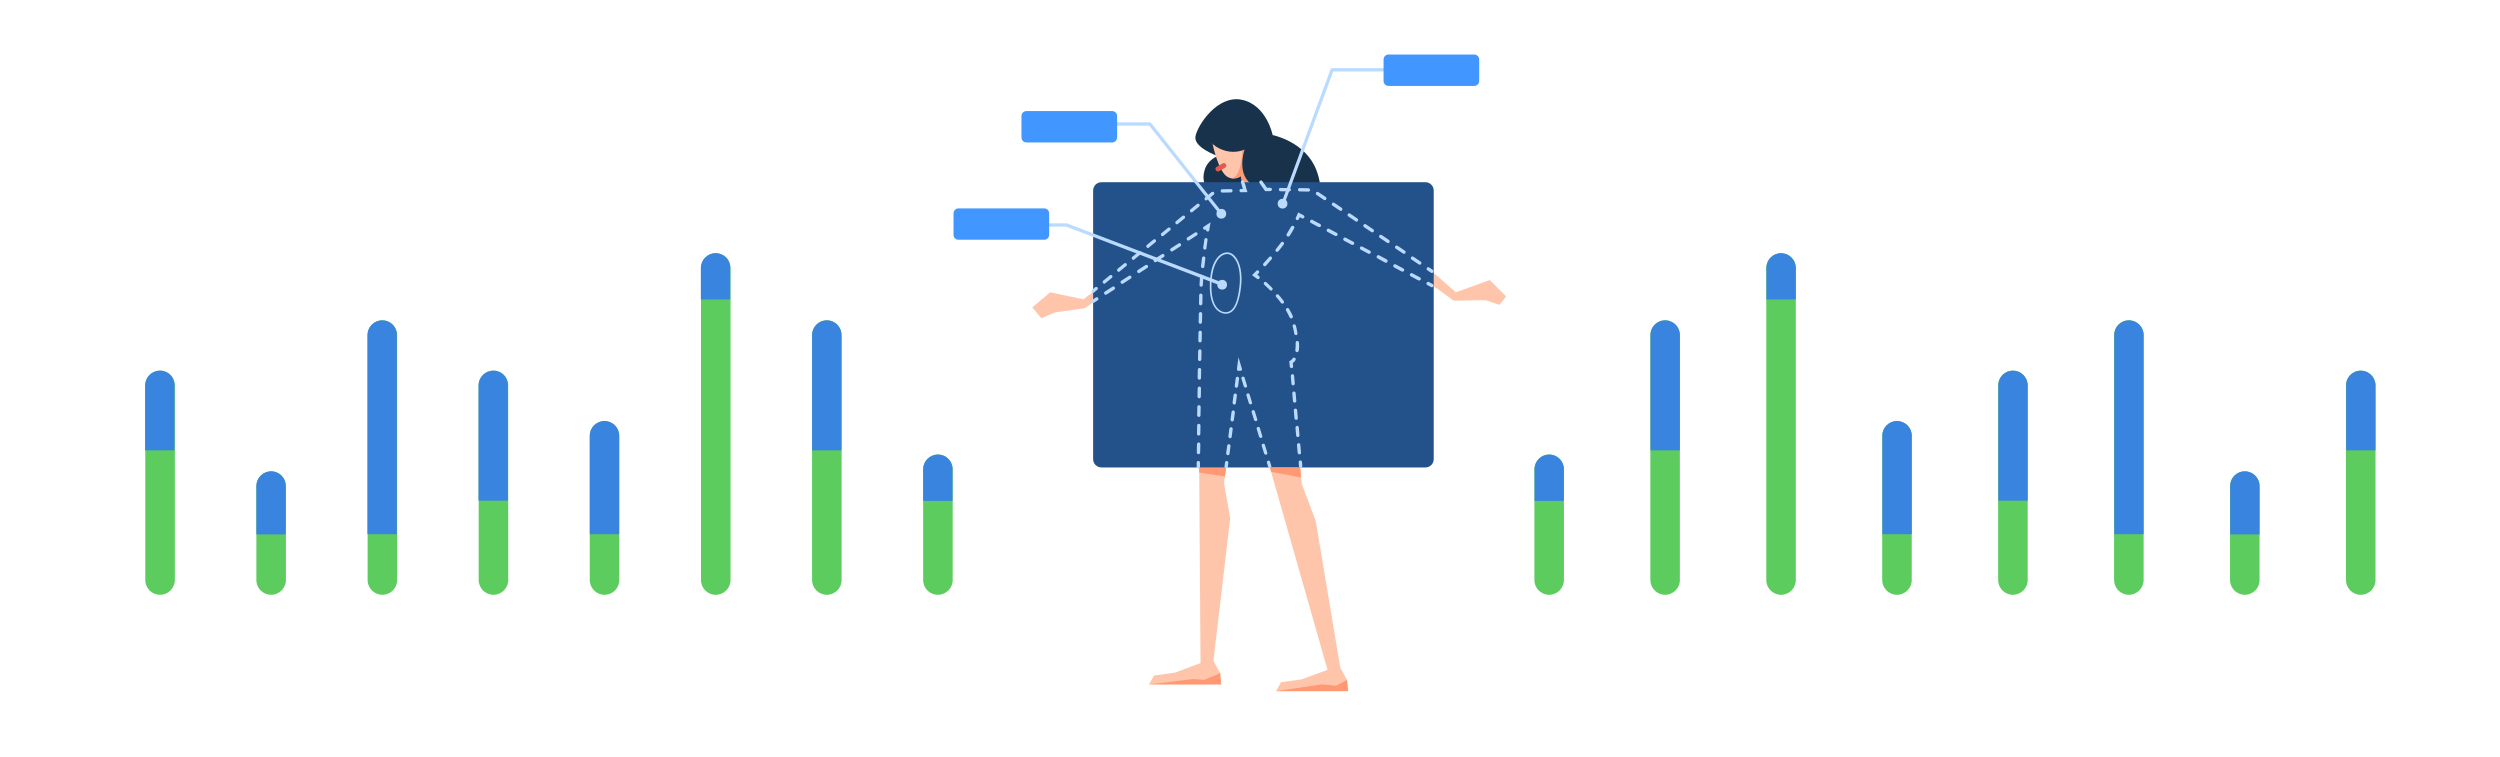<svg xmlns="http://www.w3.org/2000/svg" width="1490" height="450.9">
  <g>
    <path fill="#FFC5AB" d="M714.5 244.2l1 151-15.3 5.7-12.4 1.7-3 5.3h43l-.6-6.7-4-7.3 10-85-3.7-21 6-44.7-21 1M730.8 278.6l-.7 5.2.7-5.2"/>
    <path fill="#FF9873" d="M730.8 278.6h-16.1v3L730 284l.1-.2.7-5.2"/>
    <path fill="#18324C" d="M718.8 111.2s-2.8-3.7-.8-10c2-6.3 7.8-8.2 7.8-8.2s-14.5-5-13.3-11.7c1.2-6.7 13.2-25 27.8-21.8 14.7 3.2 18.2 21 18.2 21s19.4 3.8 26 20.7c4.5 11.5 1.8 20.8 1.8 20.8l-67.5-10.8"/>
    <path fill="#FFC5AB" d="M748.7 107.9l-4-12.3-2.6 3.6 2.3-17.6-21.8 3.7s3.5 17.5 9.3 20.3c3.3 1.6 6 .5 7.7-.6l1.1 5.6 8-2.7"/>
    <path fill="#182733" d="M733.1 106c.5.1 1 .2 1.4.3-.5-.1-.9-.2-1.4-.3m9.2-24.1l-2.2.4 2.2-.4"/>
    <path fill="#FF9873" d="M742.3 81.9l-2.2.4h-.1c1.2 3.9.4 23.8-6 23.8-.3 0-.6 0-.9-.1.5.1 1 .2 1.4.3h.6c1.8 0 3.3-.7 4.4-1.4l.8 3.7h6.2l2.1-.7-4-12.3-2.6 3.6 2.1-15.9c-.6-.5-1.2-.9-1.8-1.4"/>
    <path fill="#E35A4D" d="M725.9 102.2c-.5 0-1-.3-1.3-.8-.4-.7-.2-1.6.6-2l3.5-2c.7-.4 1.6-.2 2 .6.4.7.2 1.6-.6 2l-3.5 2c-.2.1-.4.2-.7.2z"/>
    <path fill="#FFC5AB" d="M654.9 171.2l-9.2 7.2-19.8-4.2-10.7 9 5.5 6.5 8-3.5 17.7-2.5 13.5-8.8zM853.4 161.7l14.3 12.5 20.2-7.3 9.8 9.8-4 5-8.3-2.8-19 .3-18-13zM791.2 399.2l-15.4 5.7-12.3 1.7-3 5.3h43l-.7-6.7-4-7.3-14.6-87.3-8.4-22.4-2.3-25.3-20 4 37.7 132.3"/>
    <path fill="#18324C" d="M719.8 81.6s1.7 5.8 10.7 8.3c6.3 1.7 11.3-.8 11.3-.8s-5.7 15.7 5.8 21.8 24 7 24 7l-8.3-23.3-27-21.8-16.5 8.8z"/>
    <path fill="#23528A" d="M854.5 273.6c0 2.8-2.2 5-5 5h-193c-2.8 0-5-2.2-5-5v-160c0-2.8 2.2-5 5-5h193c2.8 0 5 2.2 5 5v160"/>
    <path fill="#BADAFF" d="M752.9 111.6c-.3 0-.6-.2-.8-.4l-1.4-2.1c-.3-.5-.2-1.1.3-1.4s1.1-.2 1.4.3l1.4 2.1c.3.5.2 1.1-.3 1.4-.2.1-.4.1-.6.1z"/>
    <path fill="#BADAFF" d="M757 113.9h-3l-1.7-2.5c-.3-.5-.2-1.1.3-1.4.5-.3 1.1-.2 1.4.3l1.1 1.6h2c.6 0 1 .5 1 1-.1.6-.6 1-1.1 1zM846.2 157.8c-.2 0-.4-.1-.6-.2l-4.3-2.9c-.5-.3-.6-.9-.3-1.4.3-.5.9-.6 1.4-.3l4.3 2.9c.5.3.6.9.3 1.4-.2.3-.5.5-.8.5zm-9.4-6.5c-.2 0-.4-.1-.6-.2l-4.3-2.9c-.5-.3-.6-.9-.3-1.4.3-.5.9-.6 1.4-.3l4.3 2.9c.5.3.6.9.3 1.4-.2.4-.5.5-.8.5zm-9.5-6.4c-.2 0-.4-.1-.6-.2l-4.3-2.9c-.5-.3-.6-.9-.3-1.4.3-.5.9-.6 1.4-.3l4.3 2.9c.5.3.6.9.3 1.4-.1.4-.4.5-.8.5zm-9.4-6.4c-.2 0-.4-.1-.6-.2l-4.3-2.9c-.5-.3-.6-.9-.3-1.4.3-.5.9-.6 1.4-.3l4.3 2.9c.5.3.6.9.3 1.4-.1.4-.5.5-.8.5zm-9.4-6.4c-.2 0-.4-.1-.6-.2l-4.3-2.9c-.5-.3-.6-.9-.3-1.4.3-.5.9-.6 1.4-.3l4.3 2.9c.5.3.6.9.3 1.4-.2.4-.5.5-.8.5zm-9.4-6.4c-.2 0-.4-.1-.6-.2l-4.3-2.9c-.5-.3-.6-.9-.3-1.4s.9-.6 1.4-.3l4.3 2.9c.5.3.6.9.3 1.4-.2.4-.5.5-.8.5zm-9.5-6.4c-.2 0-.4-.1-.6-.2l-4.3-2.9c-.5-.3-.6-.9-.3-1.4.3-.5.9-.6 1.4-.3l4.3 2.9c.5.3.6.9.3 1.4-.1.4-.4.5-.8.5zm-9.8-5.1l-5.2-.1c-.6 0-1-.5-1-1 0-.6.4-1 1-1l5.2.1c.6 0 1 .5 1 1 0 .6-.5 1-1 1zm-11.4-.1l-5.2-.1c-.6 0-1-.5-1-1 0-.6.4-1 1-1l5.2.1c.6 0 1 .5 1 1s-.5 1-1 1zM853.4 162.7c-.2 0-.4-.1-.6-.2l-2.1-1.4c-.5-.3-.6-.9-.3-1.4s.9-.6 1.4-.3l2.1 1.4c.5.3.6.9.3 1.4-.1.3-.5.5-.8.5zM651.5 174.6c-.3 0-.6-.1-.8-.4-.3-.4-.3-1.1.1-1.4l1.9-1.6c.4-.3 1.1-.3 1.4.1.3.4.3 1.1-.1 1.4l-1.9 1.6c-.2.2-.4.3-.6.3zM658.2 169.1c-.3 0-.6-.1-.8-.4-.3-.4-.3-1.1.1-1.4l3.9-3.2c.4-.3 1.1-.3 1.4.1.3.4.3 1.1-.1 1.4l-3.9 3.2c-.2.2-.4.3-.6.3zm8.6-7.1c-.3 0-.6-.1-.8-.4-.3-.4-.3-1.1.1-1.4l3.9-3.2c.4-.3 1.1-.3 1.4.1.3.4.3 1.1-.1 1.4l-3.9 3.2c-.1.3-.3.3-.6.3zm8.7-7.1c-.3 0-.6-.1-.8-.4-.3-.4-.3-1.1.1-1.4l3.9-3.2c.4-.3 1.1-.3 1.4.1.3.4.3 1.1-.1 1.4l-3.9 3.2c-.1.3-.4.3-.6.3zm8.7-7.1c-.3 0-.6-.1-.8-.4-.3-.4-.3-1.1.1-1.4l3.9-3.2c.4-.3 1.1-.3 1.4.1s.3 1.1-.1 1.4l-3.9 3.2c-.2.3-.4.3-.6.3zm8.7-7c-.3 0-.6-.1-.8-.4-.3-.4-.3-1.1.1-1.4l3.9-3.2c.4-.3 1.1-.3 1.4.1.3.4.3 1.1-.1 1.4l-3.9 3.2c-.2.2-.4.3-.6.3zm8.6-7.1c-.3 0-.6-.1-.8-.4-.3-.4-.3-1.1.1-1.4l3.9-3.2c.4-.3 1.1-.3 1.4.1.3.4.3 1.1-.1 1.4l-3.9 3.2c-.1.2-.3.3-.6.3zm8.7-7.1c-.3 0-.6-.1-.8-.4-.3-.4-.3-1.1.1-1.4l3.9-3.2c.4-.3 1.1-.3 1.4.1.3.4.3 1.1-.1 1.4l-3.9 3.2c-.1.2-.4.3-.6.3zm8.7-7.1c-.3 0-.6-.1-.8-.4-.3-.4-.3-1.1.1-1.4l3.9-3.2c.4-.3 1.1-.3 1.4.1.3.4.3 1.1-.1 1.4l-3.9 3.2c-.2.2-.4.3-.6.3zm9.6-4.7c-.5 0-1-.4-1-1s.4-1 1-1l5.1-.1c.6 0 1 .4 1 1s-.4 1-1 1l-5.1.1zM739.7 114.6c-.5 0-1-.4-1-1s.4-1 1-1h1.1l-.4-1.1c-.2-.5.1-1.1.6-1.3.5-.2 1.1.1 1.3.6l1.2 3.7-3.8.1z"/>
    <path fill="#BADAFF" d="M741.3 111.9c-.4 0-.8-.3-.9-.7l-.8-2.4c-.2-.5.1-1.1.6-1.3.5-.2 1.1.1 1.3.6l.8 2.4c.2.5-.1 1.1-.6 1.3-.2.1-.3.1-.4.1zM714.2 279.2c-.6 0-1-.5-1-1v-2.5c0-.5.5-1 1-1 .6 0 1 .5 1 1v2.5c0 .6-.5 1-1 1zM714.3 270.7c-.6 0-1-.5-1-1l.1-5c0-.5.5-1 1-1 .6 0 1 .5 1 1l-.1 5c0 .6-.5 1-1 1zm.1-11.1c-.6 0-1-.5-1-1l.1-5c0-.6.4-1 1-1s1 .5 1 1l-.1 5c0 .6-.5 1-1 1zm.1-11.1c-.6 0-1-.5-1-1l.1-5c0-.6.5-1 1-1 .6 0 1 .5 1 1l-.1 5c0 .6-.4 1-1 1zm.2-11.1c-.6 0-1-.5-1-1l.1-5c0-.5.5-1 1-1 .6 0 1 .5 1 1l-.1 5c0 .6-.5 1-1 1zm.1-11.1c-.6 0-1-.5-1-1l.1-5c0-.5.5-1 1-1 .6 0 1 .5 1 1l-.1 5c0 .6-.4 1-1 1zm.2-11.1c-.6 0-1-.5-1-1l.1-5c0-.5.5-1 1-1 .6 0 1 .5 1 1l-.1 5c0 .6-.5 1-1 1zm.2-11.1c-.6 0-1-.5-1-1l.1-5c0-.6.5-1 1-1 .6 0 1 .5 1 1l-.1 5c0 .6-.5 1-1 1zm.2-11.1c-.6 0-1-.5-1-1l.1-5c0-.6.5-1 1-1 .6 0 1 .5 1 1l-.1 5c-.1.6-.5 1-1 1zm.2-11c-.6 0-1-.5-1-1 0-1.9.1-3.6.1-5 0-.6.4-1 1-1s1 .5 1 1c0 1.5-.1 3.2-.1 5 0 .5-.5 1-1 1zm.3-11.1c-.6 0-1-.5-1-1.1l.3-5.1c0-.5.5-1 1.1-.9.6 0 1 .5.9 1.1-.1 1.7-.2 3.4-.3 5 0 .5-.4 1-1 1zm.9-11.1h-.1c-.5-.1-.9-.5-.9-1.1.2-1.7.4-3.4.6-5 .1-.5.6-.9 1.1-.9.5.1.9.6.9 1.1-.2 1.6-.4 3.3-.6 5 0 .5-.5.9-1 .9zm1.3-11h-.1c-.5-.1-.9-.6-.9-1.1.2-1.8.5-3.5.7-5 .1-.5.6-.9 1.1-.8.5.1.9.6.8 1.1-.2 1.5-.5 3.2-.7 5 .1.4-.4.8-.9.8zM719.8 138h-.2c-.5-.1-.9-.6-.8-1.1v-.2l-.2.1c-.5.3-1.1.2-1.4-.3-.3-.5-.2-1.1.3-1.4l4-2.6-.4 2.3s-.2.9-.4 2.4c0 .5-.5.8-.9.8zM659 175.7c-.3 0-.6-.2-.8-.5-.3-.5-.2-1.1.3-1.4l4.5-2.9c.5-.3 1.1-.2 1.4.3.3.5.2 1.1-.3 1.4l-4.5 2.9c-.3.1-.4.2-.6.2zm9.8-6.5c-.3 0-.6-.2-.8-.5-.3-.5-.2-1.1.3-1.4l4.5-2.9c.5-.3 1.1-.2 1.4.3.3.5.2 1.1-.3 1.4l-4.5 2.9c-.2.2-.4.2-.6.2zm9.9-6.4c-.3 0-.6-.2-.8-.5-.3-.5-.2-1.1.3-1.4l4.5-2.9c.5-.3 1.1-.2 1.4.3.3.5.2 1.1-.3 1.4l-4.5 2.9c-.3.1-.4.2-.6.2zm9.8-6.5c-.3 0-.6-.2-.8-.5-.3-.5-.2-1.1.3-1.4l4.5-2.9c.5-.3 1.1-.2 1.4.3.3.5.2 1.1-.3 1.4l-4.5 2.9c-.2.2-.4.2-.6.2zm9.9-6.4c-.3 0-.6-.2-.8-.5-.3-.5-.2-1.1.3-1.4l4.5-2.9c.5-.3 1.1-.2 1.4.3.3.5.2 1.1-.3 1.4l-4.5 2.9c-.2.1-.4.2-.6.2zm9.8-6.5c-.3 0-.6-.2-.8-.5-.3-.5-.2-1.1.3-1.4l4.5-2.9c.5-.3 1.1-.2 1.4.3.3.5.2 1.1-.3 1.4l-4.5 2.9c-.2.1-.4.2-.6.2zM651.5 180.6c-.3 0-.6-.2-.8-.5-.3-.5-.2-1.1.3-1.4l2.1-1.4c.5-.3 1.1-.2 1.4.3.3.5.2 1.1-.3 1.4l-2.1 1.4c-.2.1-.4.2-.6.2zM756.8 278.9c-.4 0-.8-.3-1-.7l-.7-2.4c-.2-.5.1-1.1.7-1.2.5-.2 1.1.1 1.2.7l.7 2.4c.2.5-.1 1.1-.7 1.2h-.2M754.4 271c-.4 0-.8-.3-1-.7l-1.4-4.6c-.2-.5.1-1.1.7-1.2.5-.2 1.1.1 1.2.7l1.4 4.6c.2.5-.1 1.1-.7 1.2h-.2zm-3-10c-.4 0-.8-.3-1-.7l-1.4-4.6c-.2-.5.1-1.1.7-1.2.5-.2 1.1.1 1.2.7l1.4 4.6c.2.5-.1 1.1-.7 1.2h-.2zm-3-10c-.4 0-.8-.3-1-.7l-1.4-4.6c-.2-.5.1-1.1.7-1.2.5-.2 1.1.1 1.2.7l1.4 4.6c.2.5-.1 1.1-.7 1.2h-.2zm-3.1-10c-.4 0-.8-.3-1-.7l-1.4-4.6c-.2-.5.1-1.1.7-1.2.5-.2 1.1.1 1.2.7l1.4 4.6c.2.5-.1 1.1-.7 1.2h-.2zm-3-10c-.4 0-.8-.3-1-.7l-1.4-4.6c-.2-.5.1-1.1.7-1.2.5-.2 1.1.1 1.2.7l1.4 4.6c.2.5-.1 1.1-.7 1.2h-.2zM738.2 221.1h-.1c-.5-.1-.9-.6-.9-1.1l.9-7.1 2.1 6.9c.2.5-.1 1.1-.7 1.2-.3.1-.5 0-.7-.1-.2.1-.4.2-.6.2zM731.8 271.3h-.1c-.5-.1-.9-.6-.9-1.1l.6-4.6c.1-.5.6-.9 1.1-.9.5.1.9.6.9 1.1l-.6 4.6c0 .5-.5.9-1 .9zm1.3-10.1h-.1c-.5-.1-.9-.6-.9-1.1l.6-4.6c.1-.5.6-.9 1.1-.9.5.1.9.6.9 1.1l-.6 4.6c-.1.6-.5.9-1 .9zm1.3-10h-.1c-.5-.1-.9-.6-.9-1.1l.6-4.6c.1-.5.6-.9 1.1-.9.5.1.9.6.9 1.1l-.6 4.6c-.1.5-.5.9-1 .9zm1.2-10.1h-.1c-.5-.1-.9-.6-.9-1.1l.6-4.6c.1-.5.6-.9 1.1-.9.5.1.9.6.9 1.1l-.6 4.6c0 .6-.5.9-1 .9zm1.3-10h-.1c-.5-.1-.9-.6-.9-1.1l.6-4.6c.1-.5.6-.9 1.1-.9.5.1.9.6.9 1.1l-.6 4.6c-.1.5-.5.9-1 .9zM730.8 279.2h-.1c-.5-.1-.9-.6-.9-1.1l.3-2.5c.1-.5.6-.9 1.1-.9.5.1.9.6.9 1.1l-.3 2.5c0 .6-.5.9-1 .9zM853.4 171.2c-.2 0-.3 0-.5-.1l-2.2-1.2c-.5-.3-.7-.9-.4-1.4.3-.5.9-.7 1.4-.4l2.2 1.2c.5.3.7.9.4 1.4-.2.3-.5.5-.9.5zM845.8 167.2c-.2 0-.3 0-.5-.1l-4.5-2.4c-.5-.3-.7-.9-.4-1.4.3-.5.9-.7 1.4-.4l4.5 2.4c.5.3.7.9.4 1.4-.2.3-.5.5-.9.5zm-9.9-5.3c-.2 0-.3 0-.5-.1l-4.5-2.4c-.5-.3-.7-.9-.4-1.4.3-.5.9-.7 1.4-.4l4.5 2.4c.5.3.7.9.4 1.4-.2.3-.6.5-.9.5zm-9.9-5.3c-.2 0-.3 0-.5-.1L821 154c-.5-.3-.7-.9-.4-1.4.3-.5.9-.7 1.4-.4l4.5 2.4c.5.3.7.9.4 1.4-.2.4-.6.6-.9.6zm-10-5.3c-.2 0-.3 0-.5-.1l-4.5-2.4c-.5-.3-.7-.9-.4-1.4.3-.5.9-.7 1.4-.4l4.5 2.4c.5.3.7.9.4 1.4-.2.3-.5.5-.9.5zm-9.9-5.3c-.2 0-.3 0-.5-.1l-4.5-2.4c-.5-.3-.7-.9-.4-1.4.3-.5.9-.7 1.4-.4l4.5 2.4c.5.3.7.9.4 1.4-.2.3-.5.5-.9.5zm-9.9-5.3c-.2 0-.3 0-.5-.1l-4.5-2.4c-.5-.3-.7-.9-.4-1.4.3-.5.9-.7 1.4-.4l4.5 2.4c.5.3.7.9.4 1.4-.2.3-.5.5-.9.5zm-9.9-5.3c-.2 0-.3 0-.5-.1l-4.5-2.4c-.5-.3-.7-.9-.4-1.4.3-.5.9-.7 1.4-.4l4.5 2.4c.5.3.7.9.4 1.4-.2.3-.6.5-.9.5zM773.2 131.2c-.1 0-.3 0-.4-.1-.5-.2-.7-.8-.5-1.3.7-1.4 1-2.2 1-2.2l.4-1 3.2 1.7c.5.3.7.9.4 1.4-.3.5-.9.7-1.4.4l-1.2-.7c-.2.4-.4.8-.6 1.3-.2.3-.6.5-.9.5zM753.8 158.7c-.2 0-.5-.1-.7-.3-.4-.4-.4-1-.1-1.4 1-1.1 2.1-2.4 3.4-3.8.4-.4 1-.5 1.4-.1.4.4.5 1 .1 1.4-1.2 1.4-2.4 2.7-3.4 3.9-.1.1-.4.3-.7.3zm7.3-8.6c-.2 0-.4-.1-.6-.2-.4-.3-.5-1-.1-1.4l.7-.9c.8-1 1.6-2 2.4-3.1.3-.4 1-.5 1.4-.2.4.3.5 1 .2 1.4-.8 1.1-1.6 2.2-2.5 3.2l-.7.9c-.2.2-.5.3-.8.3zm6.6-9.1c-.2 0-.4 0-.5-.2-.5-.3-.6-.9-.3-1.4.9-1.4 1.8-2.9 2.6-4.3.3-.5.9-.7 1.4-.4.5.3.7.9.4 1.4-.8 1.5-1.7 3-2.6 4.4-.3.4-.7.5-1 .5zM749.8 166.4c-.2 0-.4-.1-.6-.2-1.2-.9-2-1.4-2-1.5l-1-.7.9-.9 1.7-1.7c.4-.4 1-.4 1.4 0 .4.4.4 1 0 1.4l-.9.9c.3.2.7.5 1.1.8.4.3.5 1 .2 1.4-.2.4-.5.5-.8.5zM773 209.9h-.1c-.5-.1-.9-.6-.9-1.1.1-.9.2-1.8.2-2.8v-1.7c0-.6.4-1 .9-1.1.5-.1 1 .4 1.1.9 0 .6.1 1.3.1 1.8 0 1.1-.1 2.1-.2 3-.2.6-.6 1-1.1 1zm-.6-10.2c-.5 0-.9-.3-1-.8l-.6-3c-.1-.5-.2-1-.4-1.4-.1-.5.2-1.1.7-1.2.5-.1 1.1.2 1.2.7.1.5.3 1 .4 1.5.2 1.1.4 2.1.6 3.1.1.5-.3 1.1-.8 1.2l-.1-.1zm-2.9-9.9c-.4 0-.7-.2-.9-.6-.6-1.3-1.3-2.7-2.1-4.1-.3-.5-.1-1.1.4-1.4.5-.3 1.1-.1 1.4.4.8 1.4 1.6 2.8 2.2 4.2.2.5 0 1.1-.5 1.3-.2.2-.3.2-.5.2zm-5.2-8.8c-.3 0-.6-.1-.8-.4-.9-1.2-1.8-2.4-2.9-3.6-.4-.4-.3-1.1.1-1.4s1.1-.3 1.4.1c1.1 1.2 2.1 2.5 3 3.7.3.4.2 1.1-.2 1.4-.2.1-.4.2-.6.2zm-6.7-7.8c-.3 0-.5-.1-.7-.3-1.1-1.1-2.2-2.1-3.4-3.2-.4-.4-.4-1-.1-1.4.4-.4 1-.4 1.4-.1 1.2 1.1 2.3 2.2 3.4 3.3.4.4.4 1 0 1.4-.1.2-.4.3-.6.3zM769.7 219.4c-.5 0-.9-.4-1-.9l-.3-3.3.7-.3s.6-.3 1.3-1.3c.3-.5.9-.6 1.4-.3.5.3.6.9.3 1.4-.6.8-1.1 1.4-1.6 1.7l.2 1.9c.1.6-.3 1-1 1.1zM774.4 270.8c-.5 0-.9-.4-1-.9l-.4-4.7c0-.5.4-1 .9-1.1.5-.1 1 .4 1.1.9l.4 4.7c.1.6-.3 1.1-1 1.1zm-.9-10.3c-.5 0-.9-.4-1-.9l-.4-4.7c0-.5.4-1 .9-1.1.6-.1 1 .4 1.1.9l.4 4.7c0 .6-.4 1.1-1 1.1zm-1-10.3c-.5 0-.9-.4-1-.9l-.4-4.7c0-.5.4-1 .9-1.1.6 0 1 .4 1.1.9l.4 4.7c.1.6-.3 1.1-1 1.1zm-.9-10.2c-.5 0-.9-.4-1-.9l-.4-4.7c0-.5.4-1 .9-1.1.5 0 1 .4 1.1.9l.4 4.7c.1.5-.4 1-1 1.1zm-.9-10.3c-.5 0-.9-.4-1-.9l-.4-4.7c0-.5.4-1 .9-1.1.6-.1 1 .4 1.1.9l.4 4.7c0 .5-.4 1-1 1.1zM775.2 278.9c-.5 0-.9-.4-1-.9l-.2-2.5c0-.6.4-1 .9-1.1.5 0 1 .4 1.1.9l.2 2.5c0 .6-.4 1.1-1 1.1M730.6 187c-.7 0-1.3-.1-2-.3-2.7-.8-8.7-4.3-7.4-20.5.8-9.4 4.8-15.6 10.1-15.8h.2c1.6 0 3.2.8 4.5 2.3 3.2 3.6 4.6 10.3 3.7 18.2-1.2 10.7-4.3 16.1-9.1 16.1zm.9-35.6h-.1c-4.8.2-8.4 6-9.2 14.9-1.3 15.4 4.2 18.8 6.6 19.5 5.3 1.5 8.6-3.5 9.9-14.9.9-7.6-.4-14.1-3.4-17.4-1.2-1.4-2.5-2.1-3.8-2.1zM727.5 127.9c-.3 0-.6-.1-.8-.4l-41.8-52.6h-21c-.6 0-1-.4-1-1s.4-1 1-1h21.4c.3 0 .6.1.8.4l42.1 53c.3.4.3 1.1-.2 1.4-.1.1-.3.2-.5.2z"/>
    <path fill="#4197FF" d="M665.8 81.9c0 1.7-1.3 3-3 3h-51c-1.7 0-3-1.3-3-3V69.2c0-1.7 1.3-3 3-3h51c1.7 0 3 1.3 3 3v12.7z"/>
    <circle fill="#BADAFF" cx="727.9" cy="127.4" r="2.9"/>
    <path fill="#BADAFF" d="M764.7 122.2c-.1 0-.2 0-.3-.1-.5-.2-.8-.8-.6-1.3L793 41.3c.1-.4.5-.7.9-.7h35c.6 0 1 .4 1 1s-.4 1-1 1h-34.3l-29 78.8c-.1.5-.5.8-.9.8z"/>
    <circle fill="#BADAFF" cx="764.4" cy="121.4" r="2.9"/>
    <path fill="#BADAFF" d="M728.2 170.4c-.1 0-.2 0-.4-.1l-92.3-35.2h-14.1c-.6 0-1-.4-1-1s.4-1 1-1h14.4l92.7 35.3c.5.2.8.8.6 1.3-.2.5-.5.7-.9.7z"/>
    <circle fill="#BADAFF" cx="728.4" cy="169.7" r="2.9"/>
    <path fill="#4197FF" d="M625.3 139.9c0 1.7-1.3 3-3 3h-51c-1.7 0-3-1.3-3-3v-12.7c0-1.7 1.3-3 3-3h51c1.7 0 3 1.3 3 3v12.7zM881.6 48.2c0 1.7-1.3 3-3 3h-51c-1.7 0-3-1.3-3-3V35.5c0-1.7 1.3-3 3-3h51c1.7 0 3 1.3 3 3v12.7z"/>
    <path fill="#5CCC5E" d="M550.2 279.7c0-4.8 3.9-8.8 8.8-8.8s8.8 3.9 8.8 8.8v66c0 4.8-3.9 8.8-8.8 8.8s-8.8-3.9-8.8-8.8v-66z"/>
    <path fill="#3984DE" d="M559 270.9c-4.8 0-8.8 3.9-8.8 8.8v18.8h17.5v-18.8c.1-4.9-3.9-8.8-8.7-8.8z"/>
    <path fill="#5CCC5E" d="M484 199.7c0-4.8 3.9-8.8 8.8-8.8 4.8 0 8.8 3.9 8.8 8.8v146c0 4.8-3.9 8.8-8.8 8.8-4.8 0-8.8-3.9-8.8-8.8v-146z"/>
    <path fill="#3984DE" d="M492.8 190.9c-4.8 0-8.8 3.9-8.8 8.8v68.7h17.5v-68.7c0-4.9-3.9-8.8-8.7-8.8z"/>
    <path fill="#5CCC5E" d="M417.8 159.7c0-4.8 3.9-8.8 8.8-8.8s8.8 3.9 8.8 8.8v186c0 4.8-3.9 8.8-8.8 8.8s-8.8-3.9-8.8-8.8v-186z"/>
    <path fill="#3984DE" d="M426.5 150.9c-4.8 0-8.8 3.9-8.8 8.8v18.8h17.5v-18.8c.1-4.9-3.8-8.8-8.7-8.8z"/>
    <path fill="#5CCC5E" d="M351.5 259.7c0-4.8 3.9-8.7 8.8-8.7 4.8 0 8.8 3.9 8.8 8.7v86c0 4.8-3.9 8.8-8.8 8.8-4.8 0-8.8-3.9-8.8-8.8v-86z"/>
    <path fill="#3984DE" d="M360.3 250.9c-4.8 0-8.8 3.9-8.8 8.7v58.8H369v-58.8c0-4.8-3.9-8.7-8.7-8.7z"/>
    <path fill="#5CCC5E" d="M285.3 229.7c0-4.8 3.9-8.8 8.8-8.8 4.8 0 8.8 3.9 8.8 8.8v116c0 4.8-3.9 8.8-8.8 8.8-4.8 0-8.8-3.9-8.8-8.8v-116z"/>
    <path fill="#3984DE" d="M294 220.9c-4.8 0-8.8 3.9-8.8 8.8v68.7h17.5v-68.7c.1-4.9-3.8-8.8-8.7-8.8z"/>
    <path fill="#5CCC5E" d="M219.1 199.7c0-4.8 3.9-8.8 8.8-8.8 4.8 0 8.8 3.9 8.8 8.8v146c0 4.8-3.9 8.8-8.8 8.8-4.8 0-8.8-3.9-8.8-8.8v-146z"/>
    <path fill="#3984DE" d="M227.8 190.9c-4.8 0-8.8 3.9-8.8 8.8v118.7h17.5V199.7c.1-4.9-3.9-8.8-8.7-8.8z"/>
    <path fill="#5CCC5E" d="M152.8 289.7c0-4.8 3.9-8.8 8.8-8.8s8.8 3.9 8.8 8.8v56c0 4.8-3.9 8.8-8.8 8.8s-8.8-3.9-8.8-8.8v-56z"/>
    <path fill="#3984DE" d="M161.6 280.9c-4.8 0-8.8 3.9-8.8 8.8v28.8h17.5v-28.8c0-4.9-3.9-8.8-8.7-8.8z"/>
    <path fill="#5CCC5E" d="M86.6 229.7c0-4.8 3.9-8.8 8.8-8.8s8.8 3.9 8.8 8.8v116c0 4.8-3.9 8.8-8.8 8.8s-8.8-3.9-8.8-8.8v-116z"/>
    <path fill="#3984DE" d="M95.3 220.9c-4.8 0-8.8 3.9-8.8 8.8v38.7H104v-38.7c.1-4.9-3.8-8.8-8.7-8.8z"/>
    <path fill="#5CCC5E" d="M932.1 279.7c0-4.8-3.9-8.8-8.8-8.8-4.8 0-8.8 3.9-8.8 8.8v66c0 4.8 3.9 8.8 8.8 8.8 4.8 0 8.8-3.9 8.8-8.8v-66z"/>
    <path fill="#3984DE" d="M923.3 270.9c4.8 0 8.8 3.9 8.8 8.8v18.8h-17.5v-18.8c0-4.9 3.9-8.8 8.7-8.8z"/>
    <path fill="#5CCC5E" d="M1001.2 199.7c0-4.8-3.9-8.8-8.8-8.8-4.8 0-8.8 3.9-8.8 8.8v146c0 4.8 3.9 8.8 8.8 8.8 4.8 0 8.8-3.9 8.8-8.8v-146z"/>
    <path fill="#3984DE" d="M992.4 190.9c4.8 0 8.8 3.9 8.8 8.8v68.7h-17.5v-68.7c0-4.9 3.9-8.8 8.7-8.8z"/>
    <path fill="#5CCC5E" d="M1070.3 159.7c0-4.8-3.9-8.8-8.8-8.8s-8.8 3.9-8.8 8.8v186c0 4.8 3.9 8.8 8.8 8.8s8.8-3.9 8.8-8.8v-186z"/>
    <path fill="#3984DE" d="M1061.5 150.9c4.8 0 8.8 3.9 8.8 8.8v18.8h-17.5v-18.8c0-4.9 3.9-8.8 8.7-8.8z"/>
    <path fill="#5CCC5E" d="M1139.4 259.7c0-4.8-3.9-8.7-8.8-8.7-4.8 0-8.8 3.9-8.8 8.7v86c0 4.8 3.9 8.8 8.8 8.8 4.8 0 8.8-3.9 8.8-8.8v-86z"/>
    <path fill="#3984DE" d="M1130.6 250.9c4.8 0 8.8 3.9 8.8 8.7v58.8h-17.5v-58.8c0-4.8 3.9-8.7 8.7-8.7z"/>
    <path fill="#5CCC5E" d="M1208.5 229.7c0-4.8-3.9-8.8-8.8-8.8-4.8 0-8.8 3.9-8.8 8.8v116c0 4.8 3.9 8.8 8.8 8.8 4.8 0 8.8-3.9 8.8-8.8v-116z"/>
    <path fill="#3984DE" d="M1199.7 220.9c4.8 0 8.8 3.9 8.8 8.8v68.7H1191v-68.7c0-4.9 3.9-8.8 8.7-8.8z"/>
    <path fill="#5CCC5E" d="M1277.6 199.7c0-4.8-3.9-8.8-8.8-8.8-4.8 0-8.8 3.9-8.8 8.8v146c0 4.8 3.9 8.8 8.8 8.8 4.8 0 8.8-3.9 8.8-8.8v-146z"/>
    <path fill="#3984DE" d="M1268.8 190.9c4.8 0 8.8 3.9 8.8 8.8v118.7h-17.5V199.7c0-4.9 3.9-8.8 8.7-8.8z"/>
    <path fill="#5CCC5E" d="M1346.7 289.7c0-4.8-3.9-8.8-8.8-8.8s-8.8 3.9-8.8 8.8v56c0 4.8 3.9 8.8 8.8 8.8s8.8-3.9 8.8-8.8v-56z"/>
    <path fill="#3984DE" d="M1337.9 280.9c4.8 0 8.8 3.9 8.8 8.8v28.8h-17.5v-28.8c0-4.9 3.9-8.8 8.7-8.8z"/>
    <path fill="#5CCC5E" d="M1415.8 229.7c0-4.8-3.9-8.8-8.8-8.8s-8.8 3.9-8.8 8.8v116c0 4.8 3.9 8.8 8.8 8.8s8.8-3.9 8.8-8.8v-116z"/>
    <path fill="#3984DE" d="M1407 220.9c4.8 0 8.8 3.9 8.8 8.8v38.7h-17.5v-38.7c-.1-4.9 3.9-8.8 8.7-8.8z"/>
    <path fill="#FFC5AB" d="M756.9 278.9l.7 2.4-.7-2.4m18.1 0l.3 2.8-.3-2.8"/>
    <path fill="#FF9873" d="M774.4 278.6h-16.9c-.1.1-.3.2-.4.2h-.2l.7 2.4 17.9 3.4-.3-3-.3-2.8c-.1 0-.3-.1-.5-.2"/>
    <path fill="#BAA8AB" d="M757.5 278.6h-.7l.1.3h.2c.2-.1.3-.2.4-.3M774.9 278.6h-.5c.1.2.3.3.6.3l-.1-.3"/>
    <path fill="#FF9873" d="M802.8 405.2l-6.4 3.5-8.5-.8-27.4 4h43l-.7-6.7M727.2 401.2l-9.5 4-6.6-.5-26.3 3.2h43l-.6-6.7"/>
  </g>
</svg>
